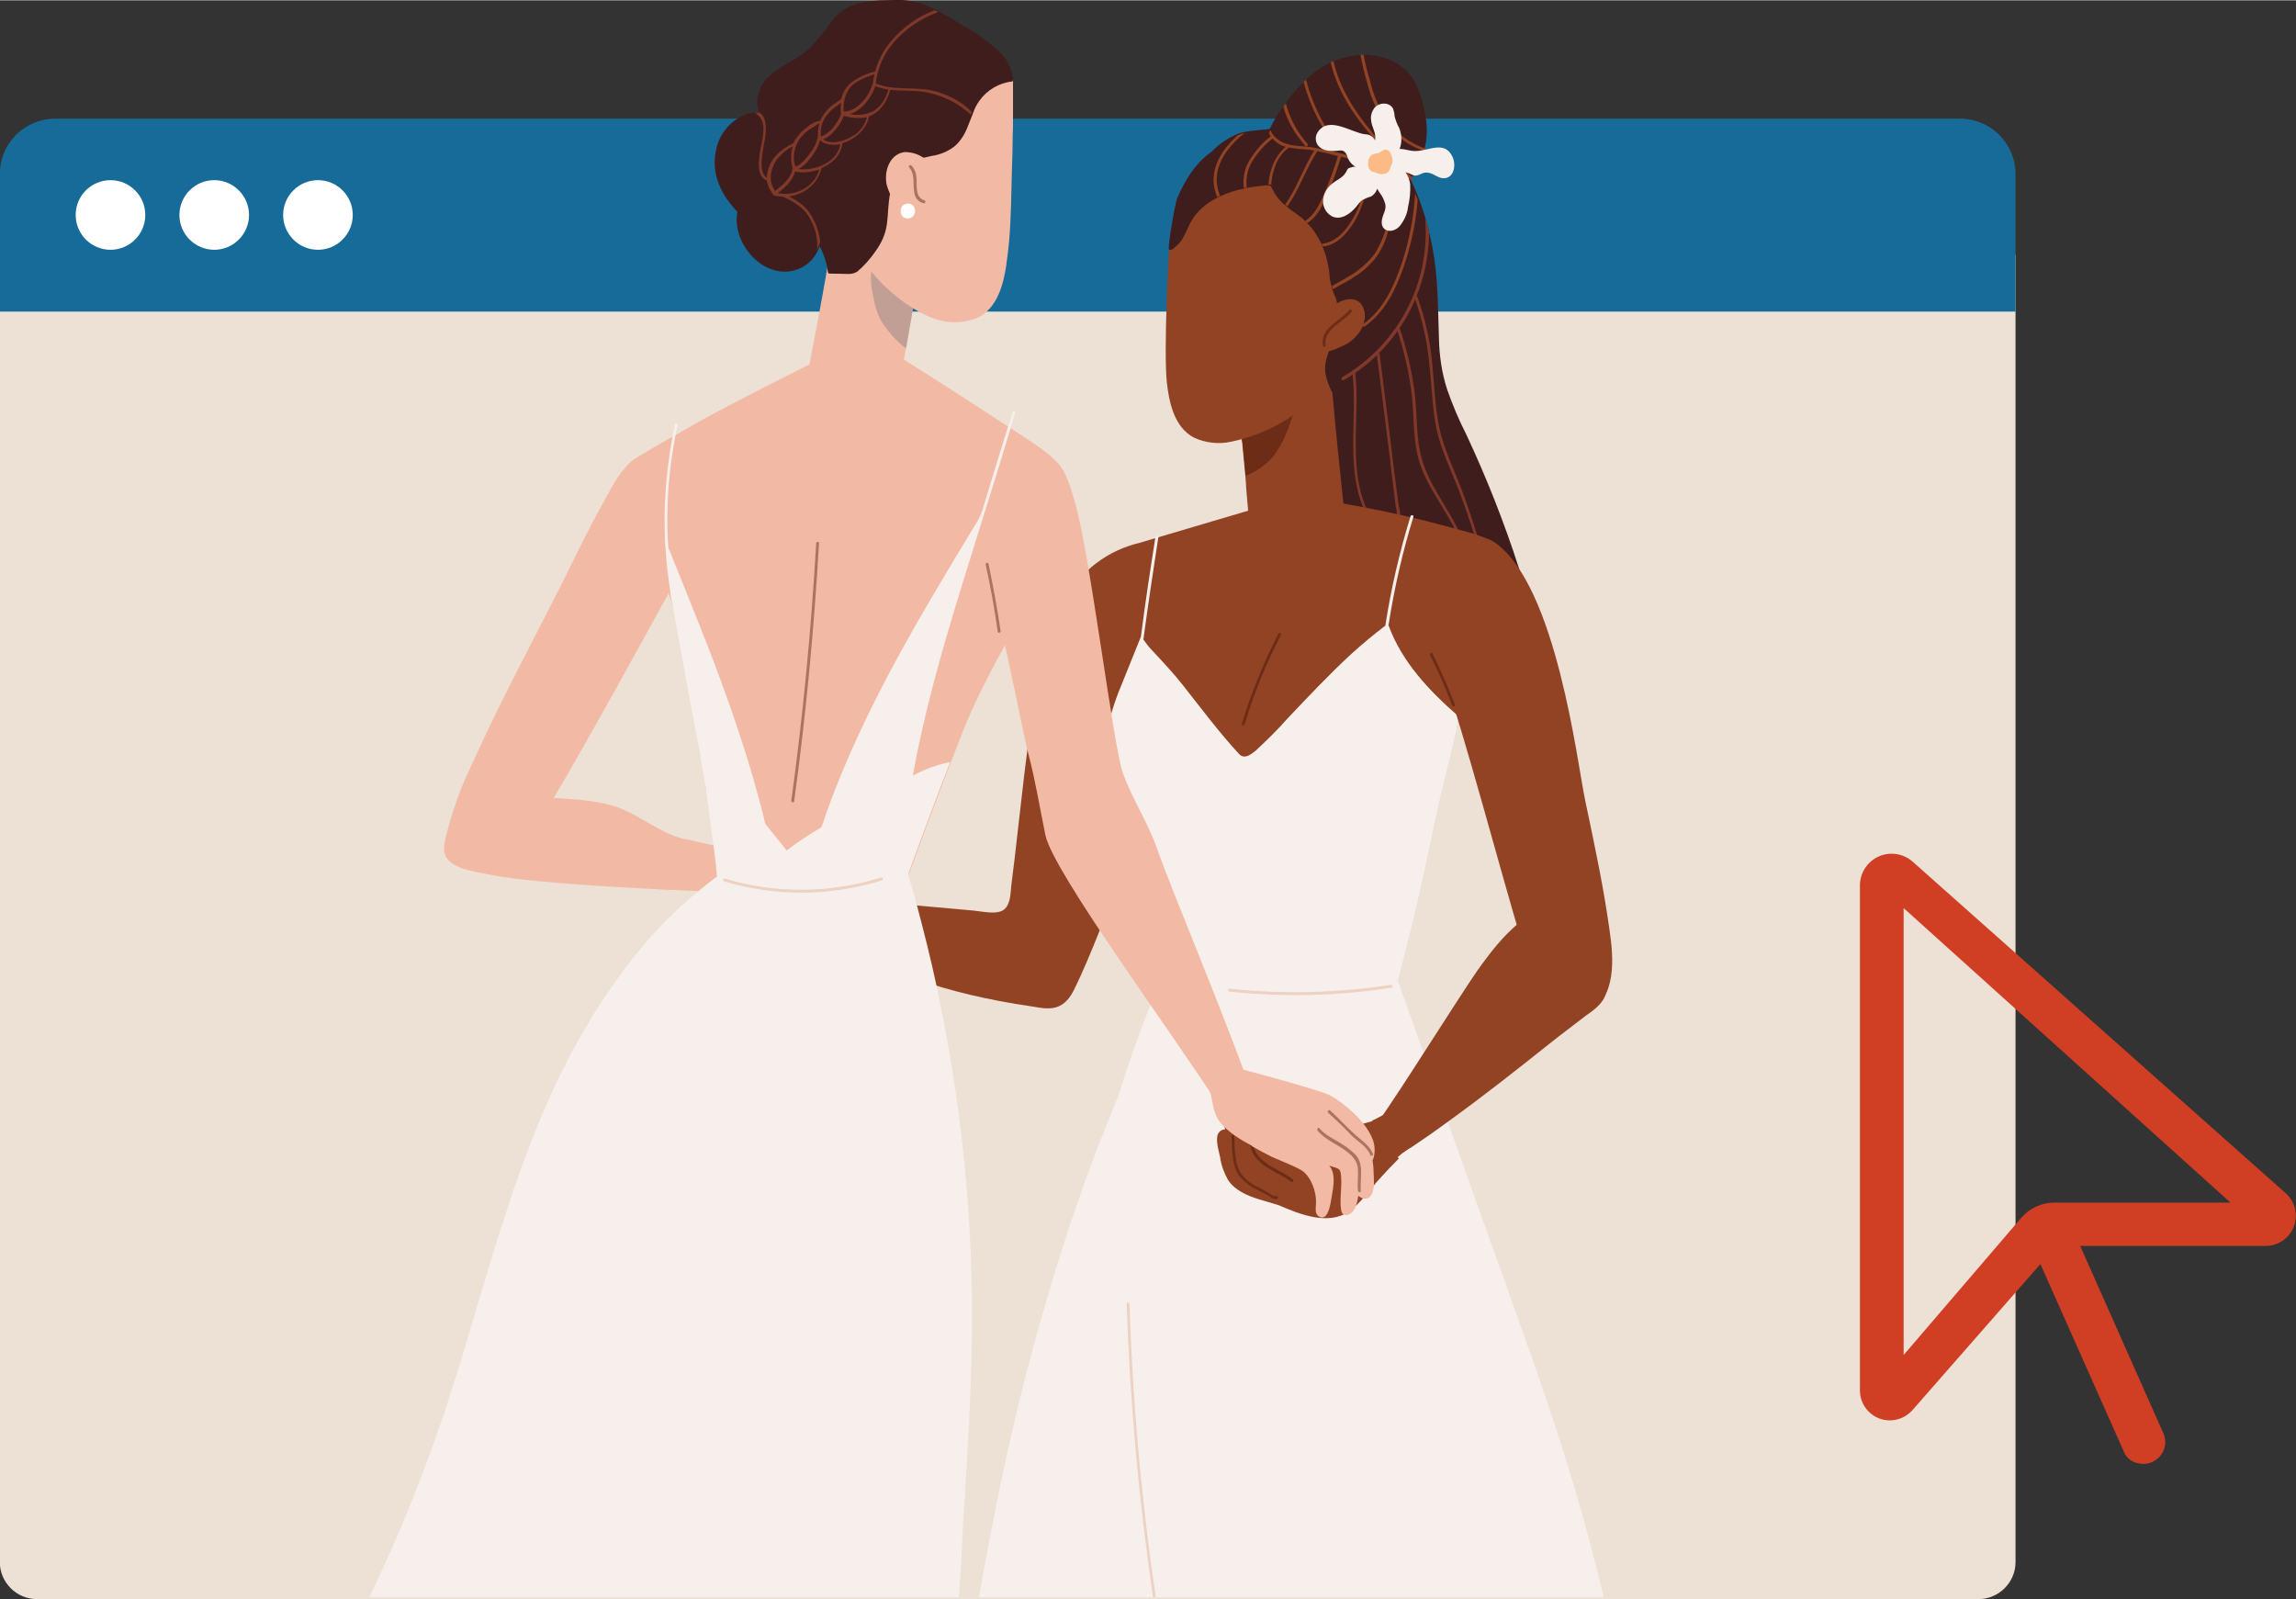 <?xml version="1.0" encoding="utf-8" standalone="no"?><!-- Generator: Adobe Illustrator 27.8.1, SVG Export Plug-In . SVG Version: 6.00 Build 0)  --><svg xmlns="http://www.w3.org/2000/svg" xmlns:xlink="http://www.w3.org/1999/xlink" height="404" id="Ebene_1" style="enable-background:new 0 0 646.3 450;" version="1.1" viewBox="0 0 646.3 450" width="580" x="0px" xml:space="preserve" y="0px">
<rect x="0" y="0" width="646.3" height="450" fill="#333333" stroke="none"/>
<style type="text/css">
	.st0{fill:#F8F8F8;}
	.st1{fill:#F7EFEB;}
	.st2{fill:#401D1D;}
	.st3{fill:#B36840;}
	.st4{fill:#F2BAA5;}
	.st5{fill:#F28F68;}
	.st6{fill:#EDD1C2;}
	.st7{fill:#C29F95;}
	.st8{fill:#803929;}
	.st9{fill:#646956;}
	.st10{fill:#8A9177;}
	.st11{fill:#C95838;}
	.st12{fill:#9E5332;}
	.st13{fill:#F5D2C4;}
	.st14{fill:#DDB2A2;}
	.st15{fill:#A6593F;}
	.st16{fill:#8C412D;}
	.st17{fill:#F0EEEB;stroke:#BBBBBB;}
	.st18{fill:#FFFFFF;stroke:#BBBBBB;}
	.st19{fill:#323960;stroke:#E6E6E6;}
	.st20{fill:#CBDDE9;}
	.st21{fill:#F0F9FF;}
	.st22{fill:none;stroke:#166B98;stroke-width:4.998;stroke-miterlimit:3.998;}
	.st23{fill:#D03E24;}
	.st24{clip-path:url(#SVGID_00000071557055805292536990000014514958506143503495_);}
	.st25{fill:#E68B60;}
	.st26{fill:#C66B47;}
	.st27{fill:#2B1919;}
	.st28{fill:#6F7087;}
	.st29{fill:#DAD6D5;}
	.st30{fill:#F7E9E1;}
	.st31{fill:#FAC487;}
	.st32{fill:#B05F3F;}
	.st33{fill:#166B98;}
	.st34{fill:#BCAFAC;}
	.st35{fill:#D49961;}
	.st36{fill:#995239;}
	.st37{fill:#773D2B;}
	.st38{fill:#4D5E44;}
	.st39{fill:#693827;}
	.st40{fill:#A57665;}
	.st41{fill:#69785C;}
	.st42{fill:#EEF8FF;}
	.st43{fill:none;stroke:#CBDDE9;stroke-width:3;stroke-linecap:round;}
	.st44{fill:#995845;}
	.st45{fill:#723D31;}
	.st46{fill:#D1A38C;}
	.st47{fill:#7D443B;}
	.st48{fill:#99A5CC;}
	.st49{fill:#A55E5B;}
	.st50{fill:#21202B;}
	.st51{fill:#F9DEC3;}
	.st52{fill:#A7B6C9;}
	.st53{fill:#773E3E;}
	.st54{fill:#F2CD8B;}
	.st55{fill:#6C3231;}
	.st56{fill:#BC7777;}
	.st57{clip-path:url(#SVGID_00000101818341098267002870000003429630142764346245_);}
	.st58{fill:#394B61;}
	.st59{fill:#FFFFFF;}
	.st60{fill:#88A1BC;}
	.st61{clip-path:url(#SVGID_00000070094341037425819030000010496472443952567733_);}
	.st62{clip-path:url(#SVGID_00000051347290326254928440000017838599305079059079_);}
	.st63{fill:#1E1C1D;}
	.st64{fill:#CAD1DB;}
	.st65{fill:#99ACBC;}
	.st66{fill:#6E849A;}
	.st67{fill:#DFDFDD;}
	.st68{fill:#8C9FAA;}
	.st69{fill:#ADB8C4;}
	.st70{fill:#95ACBA;}
	.st71{fill:#8E99AB;}
	.st72{opacity:0.7;}
	.st73{clip-path:url(#SVGID_00000070821122559793315360000013008679359691005578_);}
	.st74{fill:#D04127;}
	.st75{fill:#A1A3A6;}
	.st76{fill:none;stroke:#166B98;stroke-width:5;}
	.st77{fill:#8A472C;}
	.st78{fill:#BF6541;}
	.st79{fill:#FFB3B3;}
	.st80{fill:#A0492A;}
	.st81{fill:#B8A59C;}
	.st82{fill:#D88080;}
	.st83{fill:#F76666;}
	.st84{fill:#FCBB86;}
	.st85{fill:#912F34;}
	.st86{fill:#D64242;}
	.st87{fill:#6B1E26;}
	.st88{fill:#682F1B;}
	.st89{fill:#EFCDCD;}
	.st90{fill:#E3835D;}
	.st91{fill:#FFDCDC;}
	.st92{fill:#B85033;}
	.st93{fill:#992E22;}
	.st94{fill:#B5846B;}
	.st95{fill:#D9D7D6;}
	.st96{fill:#E37C54;}
	.st97{fill:#E0935A;}
	.st98{fill:#FFFFFF;stroke:#166B98;stroke-width:5;}
	.st99{fill:#E9CBCB;}
	.st100{fill:#ABB6BE;}
	.st101{fill:#BDDAFA;}
	.st102{fill:#FFBF96;}
	.st103{fill:#1F2744;}
	.st104{fill:#F0DED5;}
	.st105{fill:#ECECEC;}
	.st106{fill:#83ACB0;}
	.st107{fill:#D6B4A3;}
	.st108{fill:#B97351;}
	.st109{fill:#444573;}
	.st110{fill:#FFA57A;}
	.st111{fill:#F09E7D;}
	.st112{fill:#9E4C50;}
	.st113{fill:#DD6B4B;}
	.st114{fill:#A05C42;}
	.st115{fill:#63322D;}
	.st116{fill:#874249;}
	.st117{clip-path:url(#SVGID_00000138552808668631727740000015667626013423556022_);}
	.st118{fill:#FEA989;}
	.st119{fill:#FED8C9;}
	.st120{fill:#FFC6B0;}
	.st121{fill:#242424;}
	.st122{fill:#D0D2D3;}
	.st123{fill:none;stroke:#CBDDE9;stroke-width:2.001;stroke-miterlimit:4.002;}
	.st124{opacity:0.11;fill:#FFFFFF;enable-background:new    ;}
	.st125{fill:#A4C6FC;}
	.st126{fill:#EAD963;}
	.st127{fill:#E0806E;}
	.st128{fill:#F9A58F;}
	.st129{fill:#060633;}
	.st130{fill:none;}
	.st131{fill:#FE9770;}
	.st132{fill:#EDE0D5;}
	.st133{clip-path:url(#SVGID_00000102530206444789721390000003930887717140759707_);}
	.st134{fill:#914324;}
	.st135{fill:#6D2C16;}
	.st136{fill:#AC7460;}
	.st137{fill:url(#path2569_00000087409379432100124410000004532088349326365872_);}
	.st138{fill:url(#path2589_00000086662792032758695730000000773302424521375105_);}
</style>
<g id="Gruppe_4708" transform="translate(-1151.448 -103.585)">
	<path class="st132" d="M1151.4,175.2h567.4l0,0v368c0,5.7-4.7,10.4-10.4,10.4h-546.6c-5.7,0-10.4-4.7-10.4-10.4   V175.2L1151.4,175.2z" id="Rechteck_1070"/>
	<path class="st33" d="M1167,136.9h536.2c8.6,0,15.6,7,15.6,15.6v38.7l0,0h-567.4l0,0v-38.7   C1151.4,143.8,1158.4,136.9,1167,136.9z" id="Rechteck_1071"/>
	<g id="Gruppe_4525" transform="translate(1151.448 135.604)">
		<g>
			<defs>
				<rect height="416.7" id="SVGID_00000046300714730483353920000014976711987498460054_" width="567.4" y="1.3"/>
			</defs>
			<clipPath id="SVGID_00000066509520912136759490000016067525749712289920_">
				<use style="overflow:visible;" xlink:href="#SVGID_00000046300714730483353920000014976711987498460054_"/>
			</clipPath>
			<g id="Gruppe_4524" style="clip-path:url(#SVGID_00000066509520912136759490000016067525749712289920_);">
				<path class="st59" d="M40.9,28.4c0,5.4-4.4,9.8-9.8,9.8s-9.8-4.4-9.8-9.8s4.4-9.8,9.8-9.8      C36.5,18.6,40.9,23,40.9,28.4" id="Pfad_4066"/>
				<path class="st59" d="M70.1,28.4c0,5.4-4.4,9.8-9.8,9.8s-9.8-4.4-9.8-9.8s4.4-9.8,9.8-9.8      C65.7,18.6,70.1,23,70.1,28.4" id="Pfad_4067"/>
				<path class="st59" d="M99.3,28.4c0,5.4-4.4,9.8-9.8,9.8c-5.4,0-9.8-4.4-9.8-9.8s4.4-9.8,9.8-9.8      C94.9,18.6,99.3,23,99.3,28.4L99.3,28.4" id="Pfad_4068"/>
			</g>
		</g>
	</g>
	<path class="st2" d="M1583.2,277.7c-1.3-4.8-2.7-9.6-4.2-14.3v0c-4.1-12.8-9.1-25.4-14.8-37.6   c-2.1-4.1-3.9-8.4-5.4-12.7c-1.5-4.6-2.2-9.5-2.3-14.3c-0.3-8.6-0.2-17-1.8-25.5c-0.3-1.5-0.6-3.1-1-4.6c-0.3-1.3-0.7-2.6-1-3.8   c-0.5-1.7-1.1-3.4-1.7-5.1c-0.2-0.6-0.5-1.2-0.7-1.8c-0.5-1.3-1.1-2.6-1.7-3.8c-0.9-1.8-1.8-3.6-2.9-5.3c0,0,0-0.1,0-0.1   c0.1-0.3,0.2-0.5,0.3-0.8c0-0.1,0.1-0.2,0.1-0.4c0.2-0.5-0.6-0.7-0.8-0.2l-0.1,0.2c-0.1,0.2-0.1,0.3-0.2,0.4   c-0.2-0.3-0.3-0.6-0.5-0.8c0,0,0,0,0,0c-0.1,0-0.1-0.1-0.2-0.1c0,0,0,0,0,0c-0.3-0.1-0.7,0.3-0.5,0.6c0,0,0,0.1,0.1,0.1   c0.3,0.4,0.5,0.8,0.8,1.2c-0.9,2-2,3.9-3.3,5.7c-1.8,2.5-3.8,4.8-6,7c-0.3,0.3-0.6,0.6-0.9,0.9c-2.4,2.4-4.8,4.8-7.1,7.4   c-0.6,0.7-1.2,1.4-1.8,2.1c-0.5,0.6-1,1.2-1.4,1.8c-2.6,3.3-4.5,7.1-5.5,11.1c-0.6,2.8-1,5.7-1,8.7c-0.1,3.6,0.2,7.3,0.3,10.9   c0.1,2.9,0.2,5.8,0.3,8.6c0.1,1.6,0.1,3.2,0.2,4.8c0.1,2.9,0.2,5.8,0.3,8.7c0.2,5.6,0.3,11.2,0.6,16.7c0.1,1.7,0.2,3.3,0.4,5   c0.3,3.2,0.8,6.5,1.4,9.7c0,0.1,0,0.2,0.1,0.3c0.5,2.4,1,3.8,3.6,4.1c6.5,0.7,13,1,19.4,2.4l0.8,0.2c0,0,0,0,0,0   c3.7,0.9,7.3,2.2,10.7,3.8c2.6,1.2,5.2,2.6,7.8,4c0.6,0.3,1.2,0.7,1.9,1c5.4,2.9,11.2,5.4,17.5,4.4   C1583.1,278.2,1583.3,277.9,1583.2,277.7" id="Pfad_4069"/>
	<path class="st8" d="M1537.3,249.1c-7-12.6-2.8-27.5-4.4-41.1c-0.1-0.5-0.9-0.5-0.8,0c1.7,13.8-2.5,28.7,4.6,41.5   C1536.9,250,1537.6,249.6,1537.3,249.1" id="Pfad_4070"/>
	<path class="st8" d="M1545,244.7c-0.3-2.1-0.5-4.1-0.8-6.2c-0.5-3.8-1-7.7-1.4-11.5c-1-7.9-2-15.9-3-23.8   c-0.1-0.5-0.9-0.5-0.8,0c1,7.7,1.9,15.3,2.9,23c0.5,3.8,1,7.7,1.4,11.5l0.7,5.7c0.1,0.8,0.2,1.6,0.3,2.5c0.3,1.1,0.4,2.2,0.4,3.3   c-0.1,0.5,0.7,0.7,0.8,0.2C1545.8,248,1545.2,246.1,1545,244.7" id="Pfad_4071"/>
	<path class="st8" d="M1564.1,258.4c-2.6-9.8-10.6-17.2-12.8-27.2c-1.3-5.7-0.9-11.8-1.7-17.6   c-0.8-6-2.2-12-4.2-17.8c-0.2-0.5-1-0.3-0.8,0.2c2,6,3.5,12.2,4.2,18.4c0.7,5.6,0.4,11.4,1.6,16.9c2.1,9.6,9.6,16.7,12.5,25.9   c-0.1,0.1-0.1,0.3,0,0.5l0.5,0.9c0.1,0.2,0.4,0.3,0.6,0.2C1564.1,258.8,1564.1,258.6,1564.1,258.4" id="Pfad_4072"/>
	<path class="st8" d="M1569,259.9c-1.8-6.2-3.8-12.3-6-18.3c-2.2-5.8-5.1-11.6-6.4-17.7c-1.3-6.2-1.4-12.7-2.1-19   c-0.6-6.1-2-12.1-4.1-17.9c-0.2-0.5-1-0.3-0.8,0.2c2.2,6.1,3.6,12.4,4.2,18.9c0.7,6,0.8,12.2,2,18.1c1.3,6,4.1,11.6,6.3,17.3   c2.3,6.1,4.4,12.4,6.2,18.7c0.1,0.2,0.3,0.4,0.5,0.3C1569,260.3,1569.1,260.1,1569,259.9" id="Pfad_4073"/>
	<path class="st2" d="M1552.5,135c-0.9-4.4-2.2-9.1-5.7-12.1c-3.2-2.7-7.3-4.1-11.5-4c-0.3,0-0.6,0-0.9,0   c-2.6,0.2-5.1,0.8-7.5,1.8c-0.3,0.1-0.5,0.2-0.8,0.3c-0.7,0.3-1.5,0.7-2.2,1.2c-1.8,1.1-3.4,2.3-4.9,3.8c-0.2,0.2-0.5,0.4-0.7,0.7   c-1.9,1.9-3.6,3.9-5.1,6c-0.1,0.2-0.3,0.3-0.4,0.5c-0.1,0.1-0.2,0.3-0.3,0.4c-1.4,2-2.6,4.1-3.7,6.3c0,0.1-0.1,0.1-0.1,0.2   c0,0,0,0,0,0c-0.1,0.3-0.3,0.6-0.4,0.9c-0.7,1.6-1.1,3.2-1.5,4.9c-0.8-0.1-1.6-0.2-2.3-0.3c-0.5,0-0.5,0.8,0,0.8   c0.7,0.1,1.5,0.2,2.2,0.3c-0.1,0.8-0.2,1.6-0.2,2.4c0,0.2,0.2,0.4,0.4,0.4c0.2,0,0.4-0.2,0.4-0.4c0-0.7,0.1-1.5,0.2-2.2   c3,0.5,6,1.3,8.8,2.3h0c0,0,0,0,0,0c6.2,2.2,11.8,5.7,16.6,10.2l0,0c0.1,0.1,0.3,0.2,0.4,0.4c0.5,0.5,1.1,1.4,1.8,1.9   c0.5,0.5,1.1,0.7,1.7,0.6c0.9-0.4,1.7-0.9,2.5-1.6c1.2-0.8,2.3-1.5,3.4-2.3c0.4-0.3,0.8-0.5,1.2-0.8c1.5-1,3-2.2,4.3-3.4   c0,0,0,0,0,0c0.2-0.2,0.4-0.4,0.6-0.7c0.8-0.9,1.5-1.8,2-2.9c0.1-0.3,0.3-0.5,0.4-0.8c0.3-0.6,0.5-1.2,0.7-1.9   c0.2-0.6,0.3-1.2,0.4-1.7c0-0.3,0.1-0.6,0.1-0.8C1553.4,141.9,1553.2,138.4,1552.5,135" id="Pfad_4074"/>
	<path class="st2" d="M1545.4,172.2c-0.5,2.3-1,4.6-1.4,6.8c-1.2,5.5-1.7,11.3-3.6,16.6c-1.9,5.5-6.2,10.1-10.2,14.2   c-0.7,0.7-1.4,1.4-2.1,2l0,0c-0.5,0.5-1,1-1.6,1.5c0,0-0.1,0.1-0.2,0.1c-0.7,0.7-1.5,1.4-2.2,2.1c-0.8-0.3-1.6-0.6-2.3-0.9   c-7.2-2.8-13.2-7.1-19.6-11.6c-1.2-0.8-2.3-1.6-3.5-2.5c-2.5-1.8-4.9-3.6-7.2-5.6c-0.1-0.1-0.2-0.2-0.4-0.3   c-0.2-0.2-0.5-0.4-0.8-0.7c-1.2-0.9-2.3-1.9-3.3-3c-0.9-1-1.4-1.9-1.2-2.5c0.4-1.1-0.6-1.9-1.5-1.8c-0.1,0-0.1,0-0.2,0   c-1.1-1.4-2.3-11.1-2.1-14.6c0-0.4,0-0.7,0.1-1.1c0.2-5.8,1.7-11.4,4.4-16.6c1.7-3.3,4-6.2,6.7-8.8c1.9-1.8,4.2-3.3,6.6-4.3   c0.1,0,0.1,0,0.2-0.1c0.6-0.2,1.3-0.4,2-0.5c2.6-0.5,5.3-0.5,7.9-1c3.6,0.5,7.2,1.5,10.6,2.9c6.3-0.9,12.4,1.8,16.9,6.2   c0.2,0.2,0.4,0.4,0.6,0.6c1.7,1.8,3.1,3.9,4.2,6.1c0.4,0.9,0.8,1.7,1.1,2.6c1.4,3.8,2.1,7.8,2.2,11.8   C1545.4,170.9,1545.4,171.6,1545.4,172.2" id="Pfad_4075"/>
	<path class="st134" d="M1453.8,280.4c0-1.3-0.1-2.9-0.2-4.4c-2.2,0.4-4.5,0.4-6.6-0.2c0,0,0,0-0.1,0   c-2.3,10.3-3.9,20.7-5.3,31.1c-1.3,10-2.5,20-3.6,30c-0.6,5.3-1.2,10.7-1.9,16c-0.2,2.1-0.2,5.1-2,6.6c-2,1.6-6.3,0.5-8.6,0.3   l-33.5-3c0.1-1.4,0.2-2.8,0.3-4.2c0-0.5-0.8-0.5-0.8,0c-0.1,1.4-0.1,2.8-0.3,4.1l-1.5-0.1c-0.5,0-0.5,0.8,0,0.8l1.4,0.1   c-0.3,3.9-0.9,7.9-1.6,11.8c0,0.2,0,0.4,0.2,0.5c11,6.6,26.2,13.2,52.3,17c2.5,0.4,5.2,1,7.6-0.1c2.3-1.1,3.6-3.3,4.6-5.5   c3.1-6.1,11.4-26.8,11.8-30C1466.3,348.2,1453.9,288,1453.8,280.4" id="Pfad_4076"/>
	<path class="st1" d="M1602.9,553.1H1427c1.5-8.6,3.1-17,4.7-25c5.6-28.5,13.1-56.7,22.4-84.2   c3.7-10.8,7.8-21.5,12.1-31.8c2.7-8.8,5.8-17.5,9.1-25.7c1.7-4.2,3.6-8.6,5.6-12.9c0.3-0.6,0.7-1.4,1-2.2c1.2-2.5,2.4-5,3.7-7.4   c0.1-0.1,0.1-0.2,0.1-0.3c0.1-0.1,0.1-0.2,0.1-0.3h0l-0.2,0c-0.1,0-0.2,0-0.3,0c-0.3,0-0.5,0-0.8,0.1l-0.1,0c-0.2,0-0.4,0-0.6,0h0   c-0.2,0-0.4-0.2-0.4-0.3c0,0,0,0,0,0c0-0.2,0.2-0.4,0.4-0.5c0,0,0,0,0,0c0.3,0,0.7-0.1,1.1-0.1c0.4,0,0.7-0.1,1.1-0.1l0.2,0   c0.2-0.4,0.4-0.8,0.6-1.2c0.1-0.1,0.2-0.2,0.3-0.2c0.2,0,0.3,0.1,0.4,0.2c0.1,0.1,0.1,0.3,0,0.4c-0.1,0.2-0.2,0.4-0.3,0.7   c3.4-0.3,7-0.5,10.3-0.8l17.2-1.3l9.7-0.8l0.5,0c0.6,0,1.1-0.1,1.7-0.2h0.1c1-0.1,2.1-0.2,3.2-0.3c0.3,0,0.5,0,0.7,0   c1.6,0,3.1,0.2,4.6,0.8c3.1,1.3,4.2,4.3,5.1,7l0.7,2l0.4,1l0,0c1.1,3,2.2,6.1,3.3,9.2c2.5,7,5,14.1,7.4,20.8   c1.1,3.1,2.3,6.4,3.4,9.5l0.5,1.5c0.9,2.6,1.9,5.2,2.8,7.9c0,0.1,0.1,0.3,0.1,0.4c7.1,20,13,36.5,18.5,51.8l0.7,2   c5.8,16.2,11.7,32.9,16.6,49.6C1597.5,531.6,1600,541.3,1602.9,553.1L1602.9,553.1z" id="Differenzmenge_2"/>
	<path class="st134" d="M1485,372.5c4-2,8.4-3.2,12.9-3.4c4.1-0.1,8.1-0.4,12.2-1.1c4.2-0.7,8.3-1.8,12.3-3.3   c1.7-0.7,3.3-1.4,4.8-2.3c0.3-0.2,2-1,1.8-0.9c0,0,0.1,0,0.1-0.1c0-0.1,0.5-0.9,0.6-1.2c0.3-0.8,0.5-1.7,0.8-2.5   c0.7-2.1,1.5-4.1,2.3-6.2c1.8-4.5,3.7-8.8,5.7-13.2c3.3-6.9,9-14.5,9.6-22.3c0.3-4.7,3.7-8.7,8.7-8.7c1.6,0,3.2,0.5,4.6,1.4   c0.2-1.1,0.5-2.2,0.7-3.3c0.7-3.4,1.3-6.6,1.7-9.7c1.9-15-3-27.8,2.6-41.9c-19.6-5.6-29.4-7.4-49.6-10.7   c-14.9,4.4-29.7,8.8-44.6,13.2c-8.9,2.1-16.6,7.9-21,15.9c-1.2,2.1,2.8,25.1,4.7,31c1.2,3.7,11.2,1.9,12.3,5.6   c2.4,7.9,2.6,5.1,4.2,13.4c2.7,14.3,4.5,28.8,7,43.1c0.6,3.6,1.3,7.2,2.1,10.8C1482.1,374.5,1483.4,373.2,1485,372.5" id="Pfad_4078"/>
	<path class="st134" d="M1529.6,245.2c-1.1-10.4-2.2-20.9-3.1-31.3v0c0-0.2,0-0.3,0-0.5c-0.1-1.6-0.3-3.1-0.4-4.7v0   c-0.2-2.1-0.3-4.1-0.5-6.2v0c0-0.1,0-0.1,0-0.2c-0.1-1.5-0.3-3.1-0.4-4.6c0-0.4-0.1-0.9-0.1-1.3c0-0.3-0.1-0.6-0.1-0.9   c-0.1-1.6-0.3-3.2-0.4-4.9c-2.1,1.1-4.4,2.1-6.9,3.1c-4,1.6-8.2,3.1-11.7,4.4c-1.6,0.6-3.1,1.1-4.7,1.6c-0.7,0.2-1.4,0.4-2,0.7   c-0.2,0.1-0.4,0.2-0.6,0.3c-0.5,0.4-0.4,0.9-0.3,1.9c0.1,0.9,0.2,1.9,0.3,2.8c0.1,0.9,0.2,1.7,0.3,2.6c0.1,0.9,0.2,1.9,0.3,2.8   c0.1,0.7,0.2,1.4,0.2,2.1c0.3,2.1,0.5,4.6,0.8,7.3c0.1,1.5,0.3,3,0.5,4.6c0,0.5,0.1,1,0.1,1.5c0,0.3,0,0.7,0.1,1   c0,0.2,0,0.5,0.1,0.7c0.3,3.1,0.6,6.4,0.9,9.5c0.1,0.8,0.1,1.7,0.2,2.5c0,0.2,0,0.3,0,0.4c0.1,0.8,0.1,1.6,0.2,2.4   c0.1,1.6,0.3,3,0.4,4.5c0.5,6.6,0.9,11.3,0.9,11.3s2.9-1.9,4.8-1.2c1,0.2,1.9,0.3,2.9,0.2l6.1,0.4c1.1,0.1,2.4,0.2,3.7,0.2   c3.4,0.2,7.2,0.3,10,0.5C1530.6,254.1,1530.1,249.7,1529.6,245.2" id="Pfad_4079"/>
	<path class="st1" d="M1542.3,279.5c1.6-10.3,3.9-20.5,7-30.5c0.2-0.5-0.6-0.7-0.8-0.2c-3.1,10.1-5.5,20.4-7.1,30.8   c-3.3,2.5-6.5,5.2-9.5,7.9c-6.3,5.8-12.1,12-18,18.2c-2.8,3.2-5.9,6.2-9,9.1c-1.5,1.2-3.2,2.5-4.7,0.9   c-5.7-6.2-10.7-12.9-15.9-19.5c-2.7-3.4-5.7-6.6-8.7-9.8c-0.8-0.8-1.5-1.8-2.3-2.9c1.3-9.6,2.7-19.1,4.2-28.7   c0.1-0.5-0.7-0.8-0.8-0.2c-1.5,9.4-2.9,18.7-4.1,28.1c-2,5-4,9.9-6,14.9c0,0.1-0.1,0.2-0.1,0.2c-2.5,6.5-4.6,13.4-3.4,20.4   c0.8,3.7,1.9,7.4,3.4,10.9c1.4,3.7,2.7,7.5,4.1,11.2c2.7,7.5,5.4,15,8,22.5c0.3,0.8,0.6,1.5,0.9,2.3c2.4,6.2,5.5,11.9,7.8,18.2   c1-0.1,1.9-0.2,2.9-0.2c7.8-0.5,15.6-0.7,23.4-0.6c7.1,0.1,14.2,0.4,21.3,1.1c1.8,0.2,3.5,0.3,5.3,0.5c0.8,0.2,1.6,0.3,2.4,0.3   c1-0.1,1.1-0.5,1.3-1.5c1-3.3,1.9-6.6,2.7-9.9c3.5-13.4,6.4-26.9,9.2-40.4c1.7-8,4.5-18.1,6.4-27.3   C1553.8,298,1546.1,289.9,1542.3,279.5" id="Pfad_4080"/>
	<path class="st134" d="M1604.5,365.2c-1.6-11.4-3.7-21.6-6.8-36.2c-2.3-10.8-8.1-60.8-25.6-72.9   c-2.5-1.7-12.1-4.2-13.7-3.9c-5.9,1.1,0.7,15.3-4.3,19.1c-0.7,4.2-0.8,8.5-0.2,12.7c1.5,10.8,2.7,5.5,6,15.9   c7.3,22.8,16,56.9,23.3,79.8c1.1,3.5,2,6.8,5.1,9.1c2.9,2,6.7,2.1,9.8,0.3C1606.6,384.3,1605.7,373.3,1604.5,365.2" id="Pfad_4081"/>
	<path class="st134" d="M1599.8,361.5c-4.3-4.5-12-5.2-15.7,0.3c0-1.1,0.2-2.2,0.5-3.2c-2.4,1.9-4.4,3.6-6.1,5.1   c-4.2,3.7-6.9,7-11.2,13c-2.1,3-8.8,13.4-15.1,23.2c-4.6,7.2-9.1,14-11.5,17.5c-0.5,0.7-0.8,1.2-1.1,1.6c-0.1,0.2-0.1,0.4,0.1,0.5   c0.3,0.4,0.7,0.7,1,1.1c0.7,0.8,1.4,1.7,2,2.5c0,0,0,0,0,0c1.1,1.5,2.1,3.1,3,4.7c0.1,0.2,0.4,0.3,0.6,0.2c0.7-0.5,1.4-0.9,2.1-1.4   c0,0,0,0,0.1,0c3.6-2.4,7.2-4.9,10.7-7.5c9.7-7,19.1-14.4,28.5-21.9c3.5-2.8,8.8-6.7,12.4-9.6l0,0c0,0,0,0,0.1-0.1   c0.2-0.1,0.3-0.3,0.5-0.4c0.9-0.7,1.6-1.5,2.2-2.5c0,0,0,0,0,0c0.5-1.1,0.9-2.3,1.1-3.5C1605.4,374.7,1604.6,366.5,1599.8,361.5" id="Pfad_4082"/>
	<path class="st134" d="M1544.3,428.1c-0.4-1.1-0.8-2.2-1.1-3.3c-0.1-0.4-0.3-0.8-0.4-1.1c0-0.1-0.2-0.3-0.4-0.8   c-0.3-0.5-0.7-1.1-1-1.6l0,0c-1.1-0.6-2.1-1.5-2.8-2.5c-0.3,0.1-0.6,0.2-0.9,0.3c0,0,0,0,0,0c-5.7,1.5-11.5,3.1-17.2,4.6   c-3.1-1.7-5.9-3.9-8.2-6.6c-1.4-1.7-2.4-5-4.9-5.3c-1-0.2-2.1,0.3-2.5,1.3c-0.6-1.2-2.1-1.8-3.3-1.2c-0.8,0.4-1.3,1.1-1.4,2   c-0.1,0.6,0,1.2,0.1,1.7c-0.8-0.8-2.1-1-3.1-0.5c-1.5,0.9-1.6,2.7-1.3,4.2c0.1,0.7,0.3,1.4,0.4,2.1c-1.1,0-2,0.8-2.2,1.9   c-0.3,1.9,0.4,4.1,0.8,5.9c0.3,2.3,1.1,4.4,2.2,6.4c1.9,2.9,5.3,4.4,8.5,5.4c1.9,0.6,3.8,1.1,5.7,1.7c6.2,2.7,14,5.7,19.7,1.9   c3.4-2.3,5.9-6.1,8.6-9.1c1.8-2,3.6-3.9,5.5-5.8l0.1-0.1C1544.7,429,1544.5,428.5,1544.3,428.1" id="Pfad_4084"/>
	<path class="st134" d="M1519.5,434.6c-0.1-0.2-0.2-0.3-0.4-0.5c0,0,0,0,0,0c-1.7-2.1-3.6-4.1-5.6-6   c-1.4-1.1-2.6-2.4-3.7-3.7c-1.1-1.6-1.8-3.3-2.3-5.2c-0.3-1.5-0.9-2.8-1.8-4.1c-1.2-1.3-2.5-0.4-3,1c0-0.5-0.1-1-0.2-1.6   c0,0,0-0.1,0-0.2c-0.3-1.2-1-2.1-2.1-1.8c-0.3,0.1-0.5,0.2-0.7,0.3c-0.7,0.4-1.1,1.1-1.4,1.8c-0.3,0.8-0.4,1.6-0.5,2.4   c0,0.5,0,1,0,1.4c0,1.5,0.2,3,0.8,4.4v0c0,0.1,0.1,0.2,0.1,0.4c0,0.1,0.1,0.2,0.1,0.3v0c0.4,0.9,0.9,1.8,1.5,2.6   c0.3,0.4,1,0,0.7-0.4c-0.4-0.5-0.7-1.1-1.1-1.7c0.9,0.5,1.9,1,2.8,1.5c0,0.1,0,0.3,0.1,0.4c0.2,0.1,0.3,0.3,0.5,0.4   c0.4,0.3,0.8,0.6,1.1,0.9c0.2,0.2,0.5,0.4,0.7,0.5c0.1,0.1,0.2,0.1,0.3,0.1c0.5,0.9,1.1,1.7,1.7,2.5c0.1,0.2,0.3,0.4,0.4,0.6   c0.5,0.7,1.1,1.2,1.9,1.4l0.1,0.1c0.3,0.4,0.7,0.9,1,1.3c0.9,0.9,1.8,1.8,2.8,2.6c0.8,0.7,3.2,3.4,4.4,2.1c0.9-0.9,0.4-3,0.3-4.1   C1518,433.3,1520.1,435.4,1519.5,434.6" id="Pfad_4085"/>
	<path class="st134" d="M1548.9,424.1c-0.2,0.2-0.4,0.4-0.5,0.5c-0.7-1-1.4-2-2.2-2.9c-0.8-1.2-1.8-2.4-2.8-3.4   c-0.6-0.4,3.1-3.3,2.4-3.2c-1.8,0.6-3.5,1.4-5.1,2.3c-1.3,0.7-2.5,1.3-3,1.5c0,0-0.1,0-0.1,0c2.8,3.2,5.2,6.7,7.2,10.5l0.1-0.2   c1.1-1,2.2-1.9,3.3-2.7c0,0,0,0,0.1,0c1.2-0.9,2.4-1.8,3.5-2.8C1552.1,423.5,1549.3,423.7,1548.9,424.1" id="Pfad_4086"/>
	<path class="st135" d="M1516.3,213.8c0-0.3-0.2-0.5-0.4-0.5c-0.1,0-0.2,0-0.2,0l-10.3,4.6c-1.6,0.7-3.4,1.4-5,2.2   c0.1,1.5,0.3,3,0.5,4.6c0,0.5,0.1,1,0.1,1.5c0,0.3,0,0.7,0.1,1c0,0.2,0,0.5,0.1,0.7c0.3,3.1,0.6,6.4,0.9,9.5   c3.1-1.2,5.8-3.1,7.9-5.6c1.8-2.5,3.2-5.2,4.2-8.1c0.4-1,0.7-2,1-3v0c0.7-2.2,1.1-4.4,1.3-6.7   C1516.3,213.9,1516.3,213.8,1516.3,213.8" id="Pfad_4087"/>
	<path class="st134" d="M1530.9,193.1c-1,7.5,0,4.5-2.9,11.5c-6.9,17.1-24,22-29.9,23.2c-3.5,0.8-7.2,0.4-10.5-1.1   c-5.7-2.9-7.1-10.2-7.7-15.6c-0.9-8.2,0.4-37.3,1-41.3c0-0.2,0.1-0.4,0.1-0.5c0.6-2.2,1.3-4.3,2-6.4c1-2.7,1.6,1.7,2.7-1   c0.7-1.7,1.5-3.5,2.3-5.3c4.4-1.7,9.1-2.5,13.8-2.1c5.7,0.6,11.2,2.4,16.6,4.1c4.5,3.9,8,8.7,10.4,14.1   C1531.4,179.2,1531.8,186.3,1530.9,193.1" id="Pfad_4088"/>
	<path class="st135" d="M1511.3,281.9c-4.2,8.1-7.6,16.6-10.3,25.3c-0.2,0.5,0.6,0.7,0.8,0.2   c2.6-8.7,6-17.1,10.2-25.1C1512.3,281.8,1511.6,281.4,1511.3,281.9" id="Pfad_4096"/>
	<path class="st135" d="M1515.3,435.4c-2.9-2.2-6.4-3.2-9.1-5.9c-3-3-3-8.8-3.2-12.8c0-0.5-0.9-0.5-0.8,0   c0.1,2.4,0.4,4.8,0.8,7.2c0.4,1.9,0.6,3.9,1.9,5.4c2.7,3.3,6.7,4.4,10,6.8C1515.3,436.5,1515.7,435.8,1515.3,435.4" id="Pfad_4097"/>
	<path class="st135" d="M1510.7,440.2c-1,0.1-2-0.9-2.8-1.3c-0.7-0.4-1.4-0.7-2.1-1.1c-1.7-0.8-3.2-1.8-4.4-3.2   c-2.6-2.9-2.3-7.5-2.5-11.2c0-0.5-0.9-0.5-0.8,0c0.3,3.8-0.1,8.5,2.6,11.6c1.3,1.4,2.8,2.5,4.5,3.3c1.1,0.6,2.3,1.2,3.4,1.8   c0.8,0.5,1.3,1,2.2,0.9C1511.3,441,1511.3,440.1,1510.7,440.2" id="Pfad_4098"/>
	<path class="st6" d="M1543,380.7c-15,2.3-30.2,2.7-45.3,1.1c-0.5-0.1-0.7,0.8-0.2,0.8c15.2,1.6,30.5,1.3,45.6-1.1   C1543.6,381.5,1543.5,380.7,1543,380.7" id="Pfad_4099"/>
	<path class="st6" d="M1476.8,553.1h-0.8l0-0.1l0-0.1c-4-27.3-6.5-54.8-7.4-82.4c0-0.1,0-0.2,0.1-0.3   c0.1-0.1,0.2-0.1,0.3-0.1c0.2,0,0.4,0.2,0.4,0.4c0,0,0,0,0,0c0.5,15.7,1.5,31.4,3,46.8C1473.6,529.3,1475,541.3,1476.8,553.1   L1476.8,553.1z" id="Differenzmenge_3"/>
	<path class="st135" d="M1561,301.8c-1.9-4.8-4-9.6-6.3-14.3c-0.2-0.5-1-0.1-0.7,0.4c2.3,4.6,4.4,9.3,6.2,14.1   C1560.4,302.5,1561.2,302.3,1561,301.8" id="Pfad_4102"/>
	<path class="st2" d="M1539.7,196.2c-2.2,3.6-4.7,7.1-7.5,10.3c-2.3,2.8-4.6,5.1-5.5,7.9c-1-1.7-1.7-3.6-2.1-5.5   c-0.6-2.9,0.6-5.8,1.7-8.5c1.6-3.7,2.1-7.7,1.5-11.6c-0.1-0.5-0.2-1.1-0.4-1.6c-0.4-0.7-0.6-1.4-0.9-2.1v0   c-0.1-0.3-0.2-0.6-0.2-0.9c0-0.2-0.1-0.3-0.1-0.5c-0.3-0.9-0.5-1.8-0.5-2.8c-0.2-1.8-0.5-3.5-1-5.3c-0.3-0.9-0.6-1.8-1-2.7   c-0.1-0.3-0.2-0.5-0.3-0.8c-1-2.1-2.3-4.1-4-5.8c-0.2-0.2-0.4-0.4-0.6-0.6c-0.8-0.8-1.7-1.5-2.7-2.2c-0.9-0.6-1.7-1.2-2.5-1.9   c-0.2-0.2-0.4-0.4-0.6-0.5c-1.7-1.4-3-3.3-3.8-5.3c0-0.1-0.1-0.2-0.1-0.3c-0.2,0-0.5,0-0.7,0.1c-2,0.2-4,0.4-6,0.8   c-0.3,0-0.5,0.1-0.8,0.2c-2.4,0.4-4.6,1.2-6.8,2.2c-0.3,0.1-0.5,0.2-0.8,0.4c-2.6,1.3-4.8,3.1-6.5,5.4c-1.9,2.6-2.4,6.1-5,8.2   c0,0-1.6,1.6-2,0.9s1.7-12.9,2.3-14.4c0.8-1.7,3.9-9.6,10.5-13.6c0.9-0.4,1.9-0.5,2.8-0.2c0.2,0.1,0.5,0.3,0.7,0.4   c1.4,1.2,2.3,3.4,5.5,3c0.3,0,0.5,0,0.8-0.1c0.3,0,0.6,0,1,0c1.4-0.1,2.7,0.5,3.7,1.4c0.1,0.1,0.2,0.3,0.3,0.4   c0.5-0.1,1-0.3,1.5-0.4c0.3-0.1,0.6-0.2,1-0.2c2.9-0.6,5.9-0.9,8.9-0.9c0.3,0,0.6,0,0.9,0c1.2,0.1,2.3,0.2,3.5,0.4   c1.1,0.2,2.3,0.6,3.2,1.2c0.2,0.1,0.5,0.3,0.7,0.5c2.6,2,4.1,5.3,5.5,8.4c0.2,0.5,0.5,1.1,0.7,1.6c0.2,0.4,0.3,0.7,0.4,1.1   c1.6,4.4,2.7,8.9,3.3,13.6c0,0.4,0.1,0.8,0.1,1.1c0.5,4.8,0.6,9.6,0.3,14.3C1539,192.9,1539.5,194.6,1539.7,196.2" id="Pfad_4103"/>
	<path class="st134" d="M1534.8,189.4c-0.7-1.2-2.1-1.8-3.5-1.7c-1.2,0.1-2.4,0.5-3.4,1.1c-0.7,0.4-1.3,0.8-2,1.2   c-0.2,0.1-0.2,0.4-0.1,0.6c0.1,0.1,0.2,0.2,0.3,0.2c-0.3,1.6-0.7,3.2-1.1,4.7c-0.1,0.5-0.3,1-0.4,1.5v0c-0.1,0.3-0.1,0.6-0.2,0.9   c-0.2,1.1-0.2,2.2-0.1,3.2c0,0.4,0.2,0.7,0.5,1c0.2,0.1,0.4,0.2,0.7,0.2c0,0,0.1,0,0.1,0c1-0.2,1.9-0.5,2.8-1   c0.4-0.2,0.8-0.3,1.1-0.5c1.4-0.6,2.7-1.5,3.7-2.7C1535.3,196,1536.6,192.1,1534.8,189.4" id="Pfad_4104"/>
	<path class="st135" d="M1531.3,190.7c-2.6,3.2-8.2,5-7.5,10c0.1,0.5,0.9,0.5,0.8,0c-0.6-4.6,4.8-6.4,7.3-9.4   C1532.2,190.9,1531.6,190.3,1531.3,190.7" id="Pfad_4105"/>
	<path class="st2" d="M1436.6,126.8C1436.5,126.8,1436.5,126.8,1436.6,126.8c0-0.2,0-0.3,0-0.5c0-0.1,0-0.2,0-0.3   c0-0.2,0-0.4,0-0.6c0,0,0,0,0,0c-0.5-3-2-5.8-4.3-7.8c-0.3-0.2-0.5-0.5-0.8-0.7c-0.2-0.2-0.4-0.3-0.6-0.5   c-3.7-3.2-8.3-5.7-12.4-8.1c-0.9-0.5-1.9-1.1-2.8-1.6c-0.3-0.2-0.6-0.4-1-0.5c-1-0.5-2-1-3-1.4c-2.9-1-5.9-1.5-8.9-1.3   c-4.5,0.1-9.7,0.2-13.5,2.5c-2.1,1.4-3.8,3.2-5.1,5.4c-1.4,1.6-2.6,3.2-4,4.8c-3.5,3.8-8.5,5.3-12.2,8.7c-2.9,2.7-4.2,6.4-2.9,10.2   c0.1,0.2,0.1,0.4,0.2,0.5c0.1,0.2,0.2,0.4,0.2,0.5c0.3,0.6,0.6,1.2,0.9,1.7c0.3,0.5,0.6,0.9,0.9,1.4c0.2,0.3,0.5,0.6,0.7,0.9   c0,0.3,0,0.6,0,0.9c0.1,1.9,0.8,3.8,1.8,5.4c0.1,0.2,0.3,0.4,0.4,0.6c0.2,0.2,0.3,0.4,0.5,0.7c0.4,0.5,0.8,1.1,1.1,1.7   c1,2,0,3.6-0.7,5.3c-0.2,0.6-0.4,1.1-0.5,1.7c-0.1,0.4-0.1,0.8-0.1,1.1c0,0.1,0,0.1,0,0.2c0,0.3,0,0.6,0,0.9c0.3,3.2,2.3,6.2,5,8.6   c2,1.8,4.2,3.2,6.2,4.9c0,0,0,0,0,0l0,0c0.1,0.1,0.3,0.2,0.4,0.4c0.2,0.1,0.4,0.3,0.5,0.5c0.7,0.7,1.4,1.4,2.1,2.1   c1.4,1.6,2.5,3.4,3.4,5.3c0.2,0.4,0.3,0.7,0.5,1.1c0.1,0.2,0.3,0.4,0.5,0.3c0.1,0,0.2-0.1,0.2-0.1c0.3-0.4,0.6-0.8,0.9-1.2   c1.2-1.5,2.4-3,3.5-4.5c2.3-2.9,4.7-5.8,7.1-8.6c1.3-1.6,2.7-3.2,4-4.8c0.4-0.5,0.9-1,1.3-1.5c0.1-0.1,0.2-0.3,0.3-0.4   c0.7-0.8,1.4-1.6,2-2.3c0.1-0.1,0.2-0.2,0.2-0.3c0.2-0.3,0.4-0.5,0.6-0.7c0.3-0.4,0.6-0.7,1-1.1c1.5-1.7,3-3.3,4.4-4.9   c4.3-4.7,8.7-9.5,13.4-13.9c2.9-2.7,7.8-5.3,8.2-9.7c0-0.3,0-0.6,0-0.9C1436.6,126.9,1436.6,126.9,1436.6,126.8" id="Pfad_4106"/>
	<path class="st4" d="M1412.9,160.3c-0.6-0.3-1.3-0.6-1.9-0.9c-0.1,0-0.2-0.1-0.3-0.2l0,0c-0.4-0.2-0.8-0.4-1.2-0.5   c-0.1,0-0.2-0.1-0.3-0.2l0,0c-0.1,0-0.2-0.1-0.4-0.2c-0.7-0.4-1.5-0.7-2.2-1.1c-1.2-0.6-2.5-1.2-3.9-1.8h0   c-0.6-0.3-1.1-0.5-1.7-0.8c-4-1.7-7.9-3.8-11.6-6.1c-0.8,4.8-1.5,9.5-2.3,14.3c-0.7,4.1-1.4,8.2-2.1,12.3c-0.2,1.1-0.4,2.3-0.6,3.4   c-1.6,9.2-3.3,18.4-5.1,27.5c-0.8,4.1-1.6,8.3-2.4,12.4c3.8,0.1,9.4-0.2,13.2-0.1l5.9,0.1c0.9,0.1,1.9,0.1,2.8,0   c1.9-0.5,4.5,1.6,4.5,1.6s1.1-6.8,2.6-15.4c0.2-1,0.4-2,0.5-3.1l0-0.2c0-0.1,0-0.3,0.1-0.4c0.6-3.6,1.3-7.3,1.9-10.9   c0.1-0.5,0.2-0.9,0.2-1.4c0.2-1.1,0.4-2.2,0.6-3.2c0-0.1,0-0.2,0-0.2c0.8-4.5,1.6-8.7,2.3-11.9c0.7-3.5,1.4-7,2.1-10.6   C1413.8,161.5,1414,161,1412.9,160.3" id="Pfad_4107"/>
	<path class="st7" d="M1404.9,180.5c-2.1-1.6-4.7-3.8-7.5-4c-0.2,0-0.4,0.1-0.4,0.3c0,0,0,0,0,0   c-0.2,0-0.3,0.2-0.3,0.4c0,0.8,0,1.6,0,2.4c-0.2,2.1-0.1,4.1,0.3,6.2c0.6,2.7,1.1,6.5,3.4,9.4c1.7,2.4,3.7,4.6,6.1,6.4l0-0.2   c0-0.1,0-0.3,0.1-0.4c0.6-3.6,1.3-7.3,1.9-10.9c0.1-0.5,0.2-0.9,0.2-1.4c0.2-1.1,0.4-2.2,0.6-3.2c0-0.1,0-0.2,0-0.2   C1408,183.4,1406.5,181.9,1404.9,180.5" id="Pfad_4108"/>
	<path class="st4" d="M1370.2,355.4c-1.4-0.1-4.5-0.3-8.9-0.5c-6.3-0.3-15.1-0.7-24.5-1.1   c-18.5-0.9-39.4-2.3-48.5-4.3c-3.2-0.7-7.3-1.2-10-3.3c-2.8-2.2-1.8-5.5-1-8.5c1.7-6.6,4-13,7-19.1c7.6-16.9,16.4-33.3,24.8-49.8   c4-8,7.8-16.1,12.2-23.9c3-5.3,5-10,10.2-13c0.5,0.8,2.6,1.3,3.1,2.1c2.3,4.1,2.8,8,5.3,12c0.5,0.7,0.9,1.5,1.4,2.2   c0.7,3,1.3,6,2,9.1c0.5,2.4-0.2,3.5,0.3,5.9c-3.3,6.2-27.7,50.7-36.3,64.9c5.8,0.3,13.8,0.8,19.2,3.1c5.5,2.3,10.1,6.1,15.9,8   c0.6,0.2,1.3,0.4,2.2,0.6c3.4,0.9,9,2,14.8,3.2c3.2,0.6,6.5,1.2,9.5,1.8C1365.9,349.3,1372.6,350.4,1370.2,355.4" id="Pfad_4109"/>
	<path class="st4" d="M1361.3,353.1c0-0.3,0-0.6,0-0.9c-0.1-0.8-0.1-1.6-0.2-2.3c-0.1-1.5-0.4-2.9-0.7-4.4   c-0.1-0.3-0.2-0.7-0.3-1c-0.2-0.5-0.3-1-0.5-1.5c0-0.1,0-0.1-0.1-0.2c-0.5-0.1-1.1-0.2-1.6-0.3c-0.5-0.1-1.1-0.2-1.6-0.3   c-0.7-0.2-1.4-0.3-2.1-0.4c-0.3-0.1-0.6-0.1-0.9-0.2c-0.3-0.1-0.6-0.1-0.9-0.2c-0.1,0-0.2,0-0.2,0c-0.7-0.1-1.3-0.3-1.9-0.4   c0,0-0.1,0-0.1,0c-0.6-0.1-1.2-0.3-1.7-0.4c-1.4-0.3-2.7-0.6-3.8-0.9c-1.7,3-3.3,6-5,9c-0.9,1.7-1.9,3.4-2.8,5.1   c1,0,1.9,0.1,2.9,0.1c1,0.1,1.9,0.1,2.8,0.1l2.8,0.1c0,0,0,0,0,0l2.7,0.1c2,0.1,3.9,0.2,5.6,0.2c1.8,0.1,3.5,0.2,5.1,0.2l1.3,0   c0.4,0,0.8,0,1.2,0.1C1361.3,354.3,1361.3,353.7,1361.3,353.1" id="Pfad_4110"/>
	<path class="st4" d="M1504.5,413.3c-6.7-20.2-23.2-58.9-27.3-70.8c-2.7-7.8-6.9-13.7-9.7-21.5   c-2.7-7.5-9.2-61.8-13.6-76.6c-1.1-3.6-2.5-9.3-6-11.7c-2.1-1.4-4.4,6.3-5.7,7.7l-15.3,15.9c5.6,16.3,12.2,52.8,14.2,60.1   c1.9,7.3,3.1,14.8,4.6,22.1c2.2,10.6,36.3,56.4,50.7,79C1499.8,416,1501,414.9,1504.5,413.3" id="Pfad_4111"/>
	<path class="st1" d="M1421.4,553.1h-166c8.2-17,15.3-34.6,21.3-52.5c3.1-9.4,6-19,8.7-28.3l0,0   c3.4-11.5,7-23.3,10.9-34.8c6.1-17.7,12.7-32.5,20.3-45.3c4.2-7.1,8.9-13.9,14.1-20.4c5.2-6.4,11-12.3,17.4-17.5   c1.7-1.4,3.4-2.8,5.2-4.1c1.3-1,2.8-2,4.2-2.9c0.2-0.3,0.4-0.6,0.6-0.8h0l-0.8,0l-0.8,0h0c-0.2,0-0.4-0.2-0.4-0.4c0,0,0,0,0,0   c0-0.2,0.2-0.4,0.4-0.4c0,0,0,0,0,0l1,0l0.5,0c0.5,0,1,0,1.4-0.1l0,0h0c0,0,0.1,0,0.1,0c0.1,0,0.1,0,0.2,0c0.1,0,0.2,0,0.2,0.1   c0.1,0,0.1,0,0.2,0c0.1,0,0.1,0,0.2,0c1.3-0.1,3-0.1,4.7-0.2h0c1.3-0.1,2.5-0.1,3.7-0.2l5.2-0.2l5.4-0.2c8.4-0.4,17.1-0.7,25.8-1.1   h0c0.2,0,0.3,0.1,0.4,0.3c0.6,2,1.2,3.8,1.6,5.5c0,0,0,0.1,0,0.1c0.6,2.1,1.3,4.4,2,6.9c0.1,0.3,0.2,0.6,0.2,0.8l0,0.1l0,0.1   c0.1,0.3,0.2,0.6,0.3,0.9c2,7.5,3.9,15.1,5.5,22.6c5.5,25.6,8.8,51.7,9.7,77.9c0.9,24.6-0.7,49.7-2.3,73.8v0   C1422.3,539.4,1421.8,546.3,1421.4,553.1L1421.4,553.1L1421.4,553.1L1421.4,553.1z" id="Differenzmenge_1"/>
	<path class="st4" d="M1450.9,236.6c-1.4-3-4-5.1-6.6-7c-3.5-2.6-35.7-23.3-39.9-25.8c-5.6-3.3-13.2-5.1-18.6-1   c-10.7,5.4-27.4,13.7-37.8,19.5c-5.6,3.2-11.3,6.3-16.8,9.7c-1.8,1.1-3.4,2.2-4.2,4.2c-0.6,2.1-0.7,4.4-0.1,6.6   c1.1,5.8,9.4,16.9,13.7,30.5c5.2,16.3,6.5,35.3,8,42.9c0.1,0.3,0.1,0.6,0.2,0.8c1.5,8.8,2.8,17.7,3.9,26.6   c11.5,1.1,22.7,4,34.3,4.8c6.8,0.5,13.6,0.7,20.4,1c0,0,0,0,0-0.1c1.6-4.4,3.2-8.8,4.8-13.1c2.3-6.1,4.6-12.3,7-18.4   c1-2.6,2-5.2,3-7.7c6.6-17.2,18-33.6,24.7-50.8C1449.3,252.6,1454.3,243.8,1450.9,236.6" id="Pfad_4113"/>
	<path class="st4" d="M1436.6,126.1c0,3.3,0,6.5,0,9.8v0.3c0,2,0,4-0.1,6c0,0.1,0,0.3,0,0.4c0,2.8-0.1,5.5-0.2,8.3   c-0.2,6.8-0.2,13.7-0.8,20.5c-0.2,2-0.4,4-0.7,6c0,0.3-0.1,0.5-0.1,0.8c-0.8,5.3-2.5,12-8,14.7c-3.3,1.4-7.1,1.7-10.6,0.8   c-5.8-1.3-20.5-9.7-27-27c-2.7-7.2-4.2-1.2-5-8.7c-0.7-6.9-0.2-14,2.6-20.4c2.5-5.4,6.2-10.1,10.8-13.9c5.5-1.6,11.1-3.3,16.8-3.7   C1422.4,119.3,1429.4,122.8,1436.6,126.1" id="Pfad_4114"/>
	<path class="st1" d="M1408.4,321.8c-4.1,2-8,4.4-11.8,6.6c-4.2,2.3-9.2,5.1-14,8c-3.4,2-6.6,4.1-9.7,6.5   c-2.1-2.6-4.1-5.1-6.1-7.6c-5.5-6.9-10.9-13.5-18.3-19c0.1,0.3,0.1,0.6,0.2,0.8c0.1,0.8,0.3,1.5,0.4,2.3c0,0,0,0,0,0.1v0   c0.2,0.9,0.3,1.9,0.5,2.8c0.1,0.8,0.2,1.5,0.4,2.3s0.2,1.5,0.3,2.3c0.1,0.5,0.2,1,0.2,1.5c0,0.2,0.1,0.4,0.1,0.6   c0.2,1.2,0.4,2.5,0.5,3.7c0.2,1.7,0.5,3.5,0.7,5.2c0.2,1.2,0.3,2.5,0.5,3.7c0.1,0.7,0.2,1.5,0.3,2.2c0.3,2.2,0.5,4.4,0.7,6.6   c0.2,1.4,0.3,2.9,0.4,4.3c0.1,1.3,0.3,2.6,0.4,4c-0.4,0-0.6,0.7-0.1,0.8c0.1,0,0.1,0,0.2,0c0.1,0.9,0.2,1.7,0.2,2.6   c0,0.2,0.2,0.4,0.4,0.4c0.2,0,0.4-0.2,0.4-0.4l0-2.4c8.4,1.7,16.8,2.8,25.3,3.3c3.3,0.2,6.6,0.3,9.8,0.3c1.2,0,2.3,0,3.5,0   c2.8-0.1,7.5,0.8,9.1-2.2c0.5-1,0.9-2.1,1.3-3.1c0.2-0.6,0.4-1.3,0.6-1.9c0.8-2.1,1.5-4.3,2.3-6.4c0,0,0-0.1,0-0.1c0,0,0,0,0-0.1   c1.6-4.4,3.2-8.8,4.8-13.1c2.3-6.1,4.6-12.3,7-18.4C1415.3,318.7,1411.8,320,1408.4,321.8" id="Pfad_4115"/>
	<path class="st1" d="M1367.7,338.8c-0.3-1.2-0.6-2.4-0.9-3.6c-0.1-0.6-0.3-1.2-0.4-1.8c-0.9-3.7-2-7.4-3-11.1   c-4.2-14.3-9.3-28.4-14.8-42.2c-2-5-4-10-6-15c-1-2.5-2-4.9-3-7.4c-0.2-2.3-0.3-4.5-0.3-6.8c0-2,0-4,0.1-5.9v0   c0.2-6.4,1-12.7,2.2-19c0.2-0.9,0.4-1.9,0.6-2.8c0.1-0.5-0.7-0.8-0.8-0.2c-0.2,1.2-0.5,2.4-0.7,3.6c-1,5.6-1.7,11.2-2,16.9   c-0.2,3.7-0.2,7.3-0.1,11c0,1.1,0,2.2,0.2,3.3c0.2,4,0.7,8,1.3,12c0,0.1,0,0.2,0,0.3c0.1,0.9,0.3,2,0.6,3.3c2,11.4,6.9,37.8,8.3,45   c0.1,0.3,0.1,0.6,0.2,0.9c0,0,0,0,0,0.1v0c1.5,7.3,4.3,14.4,5.4,21.7c-0.3-0.1-0.7-0.1-1-0.2c-0.2,0-0.5,0.1-0.5,0.3   c0,0.1,0,0.3,0.1,0.4l0,0c0,0,0.1,0.1,0.2,0.1c0.5,0.1,0.9,0.2,1.4,0.3c0.1,0.6,0.2,1.3,0.3,1.9c0.1,0.7,0.2,1.5,0.3,2.2   c0.1,0.5,0.9,0.3,0.8-0.2c-0.1-0.6-0.2-1.2-0.3-1.9c-0.1-0.6-0.2-1.2-0.3-1.8c1.3,0.3,2.6,0.6,4,0.9c1.6,0.4,3.3,0.7,4.9,0.9   c0.4,0.1,0.8,0.1,1.1,0.1h0c1.2,0,2.4-0.4,2.7-1.7C1368.5,341.2,1368,339.8,1367.7,338.8" id="Pfad_4116"/>
	<path class="st1" d="M1436.5,219.5c-0.4,1.4-0.8,2.7-1.3,4.1v0c-2.5,8-5,16.1-7.4,24.1c-0.5,1.2-1,2.3-1.7,3.3   c-14.6,24.1-29.3,48.4-39.6,74.8c-1.4,3.5-2.6,7-3.8,10.5c-0.1,0.3-0.2,0.6-0.3,0.9c-0.6,1.7-2.3,4.8-0.2,6.2   c0.1,0.1,0.3,0.1,0.4,0c7.4-5.4,15.4-9.9,23.7-13.6c-0.1,0.9-0.3,1.8-0.4,2.7c-0.1,0.5,0.7,0.8,0.8,0.2c0.5-3.7,1.1-7.3,1.7-10.9   c4.7-26.1,13.2-51.4,21-76.6c2.2-7,4.4-14.1,6.5-21.1c0.4-1.4,0.9-2.9,1.3-4.3C1437.5,219.2,1436.7,219,1436.5,219.5" id="Pfad_4117"/>
	<path class="st4" d="M1538.2,425.4c-0.7-3.1-3.3-6.3-5.6-8.5c-2.1-2-4.4-3.8-7-5.2c-2.2-1.2-24-7.2-25.5-7.4   c-2.6,2.3-5.4,4.2-8.3,5.9c1.3,3.1,0.7,6.3,3.2,9.3c2.2,2.7,5.5,4.7,8.8,6.5c0.1,0.1,0.1,0.2,0.2,0.2c0,0,0.1,0.1,0.2,0.1   c0,0,0,0,0,0c1.7,1,3.4,1.9,5.2,2.8c2,0.9,6.6,2.7,8.4,3.8c2.7,1.7,4.2,6.1,4.1,9.1c0,1.2-0.5,3.1,0.8,3.9c2.4,1.5,3.2-3.1,3.4-4.4   c0.3-2.2,1.8-7.4-0.5-9.9c3,1,3.3,0.5,3.4,4.1c0.1,2.7-0.5,5.8,0,8.6c0.3,1.4,1.6,1.5,2.6,0.8c1.5-1,1.9-3.3,2.2-5   c1.3,1,2.9,1.4,3.9-0.7c0.7-1.7,0.5-4,0.4-5.8c0-1.2-0.1-2.3-0.3-3.5C1538.5,428.9,1538.5,426.7,1538.2,425.4" id="Pfad_4118"/>
	<path class="st136" d="M1532.8,428.3c-1.3-1.2-2.7-2.3-4.3-3.2c-1.9-1.2-4.2-2.2-5.6-4c-0.3-0.4-0.9,0.2-0.6,0.6   c1.9,2.4,5.3,3.8,7.8,5.6c2,1.5,3.5,2.9,3.6,5.5c0.1,2-0.2,3.9,0,5.9c0.1,0.5,0.9,0.5,0.8,0   C1534.2,435.1,1535.6,431.1,1532.8,428.3" id="Pfad_4119"/>
	<path class="st136" d="M1537.9,428.2c-1.2-2.6-3.3-3.7-5.3-5.6c-2.3-2.1-4.4-4.4-6.7-6.5c-0.4-0.4-1,0.2-0.6,0.6   c2.2,2,4.3,4,6.3,6.1c2,2.1,4.3,3,5.6,5.8C1537.4,429.1,1538.1,428.7,1537.9,428.2" id="Pfad_4120"/>
	<path class="st136" d="M1381.2,256.4c-1.4,24.2-3.7,48.4-7,72.4c-0.1,0.5,0.7,0.8,0.8,0.2c3.3-24.1,5.6-48.3,7-72.7   C1382,255.9,1381.2,255.9,1381.2,256.4" id="Pfad_4121"/>
	<path class="st6" d="M1399.4,350.5c-14.3,4.5-29.6,4.6-43.9,0.3c-0.2-0.1-0.5,0.1-0.5,0.3c-0.1,0.2,0.1,0.5,0.3,0.5   c14.5,4.3,30,4.2,44.4-0.3C1400.2,351.1,1399.9,350.3,1399.4,350.5" id="Pfad_4122"/>
	<path class="st136" d="M1429.7,262.2c-0.1-0.5-0.9-0.3-0.8,0.2c1.4,6.3,2.5,12.6,3.4,18.9c0.1,0.5,0.9,0.3,0.8-0.2   C1432.2,274.8,1431,268.5,1429.7,262.2" id="Pfad_4127"/>
	<path class="st2" d="M1436.5,126.4c-3.8,0.4-7.2,2.4-9.4,5.5c-0.7,1-1.3,2.1-1.7,3.3c-0.1,0.3-0.2,0.5-0.3,0.8   c-0.5,1.2-0.9,2.3-1.4,3.5c-0.8,2-2,3.9-3.7,5.3c-1.9,1.4-4.1,2.3-6.4,2.6c-2.9,0.7-6,1.2-8.2,3.3c-1.8,2-3,4.6-3.4,7.3   c-0.6,2.9-0.5,5.8-0.9,8.6c-0.4,2.8-1.5,5.3-3.2,7.6c-1.5,2.2-3.2,4.1-5.2,5.8c-0.9,0.5-1.9,0.7-2.9,0.6c-1.6,0-3.3-0.1-4.9-0.1   c-0.2,0-0.4-0.2-0.4-0.4c-0.3-2.5-1.1-4.9-2.3-7.2c-0.1-0.2-0.2-0.4-0.4-0.7c-0.9-1.6-2.1-3.1-3.4-4.4c-0.2-0.2-0.2-0.4,0-0.6   c0.2-0.2,0.4-0.2,0.6,0c1,1,1.9,2,2.7,3.2c0.3,0.5,0.6,1,0.9,1.5c0.3,0.6,0.6,1.1,0.9,1.7c0.1-1-0.1-2.1-0.6-3   c-0.2-0.3-0.3-0.6-0.6-0.9l0,0c-0.3-0.5-0.6-1-0.9-1.5c-0.6-1.2-1-2.5-1.2-3.9c0-0.1,0-0.2-0.1-0.4c-0.4-2.6-0.4-5.1-0.6-7.6   c0-0.4,0-0.7-0.1-1.1c-0.1-1.1-0.3-2.3-0.5-3.4c-0.1-0.3-0.1-0.5-0.2-0.8c-0.2-0.6-0.3-1.2-0.4-1.8c-0.1-0.3-0.1-0.6-0.2-1   c-0.5-2.2-0.7-4.5-0.8-6.8c0-0.4,0-0.8,0-1.2c0-3.9,0.7-7.7,2.1-11.2c2.5-5.5,7.1-9.8,12.8-11.8c3.1-1.2,6.5-1.9,9.8-2l1.1,0   c10.9-0.1,22,4.9,32.1,8.7c0,0.1,0.1,0.3,0.2,0.4c0.2,0.5,0.7,0.8,0.9,1.3C1436.6,125.8,1436.6,126.1,1436.5,126.4" id="Pfad_4128"/>
	<path class="st2" d="M1387.2,153c-0.2-1.4-0.5-2.8-1-4.2c-0.1-0.3-0.2-0.6-0.3-0.9c-0.4-1.1-0.9-2.3-1.5-3.3   c-0.1-0.2-0.2-0.3-0.3-0.5c-0.2-0.4-0.4-0.7-0.6-1.1l0,0c-0.1-0.1-0.2-0.3-0.2-0.4c-0.1-0.2-0.3-0.5-0.5-0.7   c-0.2-0.2-0.3-0.4-0.5-0.6c-0.3-0.3-0.5-0.6-0.8-0.9c-0.4-0.4-0.8-0.8-1.2-1.1c-0.3-0.2-0.6-0.5-0.9-0.7c-0.6-0.4-1.3-0.8-2-1.1   c-1.4-0.7-3.1-0.9-4.6-0.7c-1.1-0.5-2.2-0.9-3.4-1.1c-1.3-0.3-2.6-0.5-3.9-0.6c-0.2,0-0.4,0-0.6,0c-0.2,0-0.5,0-0.7,0   c-0.8,0.1-1.6,0.2-2.3,0.4c-4.4,1.5-7.8,5.3-8.8,9.8c-1.7,7,1.3,13,5.9,17.8c-1.7,9.2,8,20,17.5,16c2.3-1,4.2-2.9,5.2-5.2   c0.1-0.1,0.1-0.3,0.2-0.4c0.1-0.2,0.2-0.5,0.3-0.7c0-0.1,0.1-0.2,0.1-0.2c0.1-0.3,0.2-0.5,0.3-0.8l0-0.1c0.1-0.3,0.3-0.7,0.4-1   c0.9-2.6,1.7-5.4,2.5-8c0-0.1,0.1-0.3,0.1-0.4C1386.7,159.2,1387.7,156.3,1387.2,153" id="Pfad_4129"/>
	<path class="st4" d="M1412.2,148.4c0.1-0.3-0.3-0.5-0.6-0.4c-0.1,0-0.1-0.1-0.2-0.1h0c-1.6-1.1-3.4-1.6-5.3-1.6   c-3.9,0.5-5.6,4.7-5.2,8.2c0,0.1,0,0.2,0,0.3c0.2,1.1,0.6,2.2,1.1,3.3v0c0.8,1.7,2.1,3.1,3.7,3.2h0c0.2,0,0.4,0,0.6-0.1   c0.3-0.1,0.6-0.2,0.9-0.3c0,0,0,0,0.1,0c0.8-0.4,1.4-1,1.9-1.8c0.1-0.1,0.1-0.2,0.2-0.2c0.1-0.2,0.3-0.4,0.4-0.6v0   c0.3-0.5,0.5-1,0.7-1.5c0-0.1,0-0.2,0.1-0.2c0.7-2.2,0.3-5,1.2-7.1c0.9,0.6,1.4,1.7,1.2,2.8c-0.1,0.5,0.7,0.7,0.8,0.2   C1414,150.8,1413.4,149.3,1412.2,148.4" id="Pfad_4131"/>
	<path class="st136" d="M1411.7,159.9c-2.9-0.9-2-4.4-2.3-6.7c-0.1-1.2-0.6-2.3-1.4-3.1c-0.4-0.4-1,0.2-0.6,0.6   c2.6,2.7-0.6,8.7,4,10c0.2,0.1,0.5-0.1,0.5-0.3C1412,160.2,1411.9,159.9,1411.7,159.9" id="Pfad_4132"/>
	<path class="st59" d="M1407,160.8c-2.7,0-2.7,4.2,0,4.2C1409.7,164.9,1409.7,160.8,1407,160.8" id="Pfad_4133"/>
	<path class="st8" d="M1413.9,129c-5.2-1.2-10.9,0.1-15.9-2l0,0c0,0,0,0,0-0.1c0,0,0-0.1,0-0.1   c0.1-1.2,0.4-2.4,0.7-3.5v0c0.9-3,2.4-5.7,4.5-8.1c3.4-3.8,7.6-6.6,12.3-8.3c-0.3-0.2-0.6-0.4-1-0.5c-4.8,1.8-9.1,4.9-12.4,8.9   c-2,2.4-3.5,5.3-4.3,8.3c-2.7,0.7-6.6,2.3-8.2,4.7c-0.6,0.9-1.1,1.9-1.3,3c-0.3,0.3-1.6,1.2-1.7,1.2c-1.1,0.7-2.1,1.6-2.9,2.7   c-0.6,0.7-1,1.5-1.4,2.3c0,0-0.1,0-0.1,0c-1,0.2-2,0.6-2.8,1.2c-0.7,0.5-1.4,1.1-2.1,1.7c-0.7,0.6-1.2,1.4-1.8,2.1   c-0.3,0.4-0.5,0.9-0.7,1.3c-1.8,0.8-3.4,1.9-4.7,3.3c-1.7,1.7-2.7,4-2.8,6.4c-3.1-1.8-0.4-10-0.3-12.8c0-0.4,0-0.9,0-1.3   c0-1.1-0.2-2.1-0.7-3.1c-0.2-0.4-0.6-0.8-1-1.1c-0.2,0-0.4,0-0.6,0c-0.2,0-0.5,0-0.7,0c0.4,0.3,0.8,0.7,1.1,1   c0.3,0.3,0.5,0.6,0.7,1c0.1,0.2,0.2,0.5,0.3,0.7c0.7,2.4-0.2,5.5-0.6,7.7c-0.4,2.6-1.3,7.5,1.8,8.7c0.2,1.4,0.8,2.7,1.7,3.8   c0,0.2,0.1,0.3,0.3,0.4c0.4,0.1,0.7,0.2,1.1,0.2c0.4,0.1,0.8,0.1,1.1,0.1c0,0,0.1,0,0.1,0c1.6,0.6,3.1,1.4,4.4,2.4   c1.6,1.1,2.9,2.6,3.7,4.3c0.8,1.5,1.4,3.1,1.6,4.8c0.1,0.6,0.2,1.2,0.2,1.8v0c0,0.6,0,1.2-0.1,1.7c0.1-0.1,0.1-0.3,0.2-0.4   c0.1-0.2,0.2-0.5,0.3-0.7c0-0.1,0.1-0.2,0.1-0.2c0.1-0.3,0.2-0.5,0.3-0.8l0-0.1c0-0.7-0.1-1.4-0.3-2l0,0c-0.3-1.3-0.7-2.6-1.3-3.8   c-0.3-0.5-0.5-1-0.8-1.5c-0.7-1.2-1.6-2.3-2.7-3.2c-1.2-0.9-2.4-1.7-3.7-2.3c2.1-0.3,4.1-1.1,5.8-2.5c1.7-1.4,2.9-3.4,3.4-5.5   c0.3-0.1,0.5-0.2,0.8-0.4c0.9-0.4,1.7-1,2.5-1.7c1.4-1.2,2.3-2.9,2.6-4.8c0,0,0-0.1,0-0.1c0.3-0.1,0.6-0.2,0.9-0.3   c2.9-1.2,5.6-3.5,6.4-6.6c0,0,0.1-0.4,0.2-0.7c2.7-0.8,5.2-4.1,5.9-7.4c3,0.3,6.1,0.1,9.1,0.5c5.1,0.7,9.9,3,13.6,6.5   c0.1-0.3,0.2-0.6,0.3-0.8C1422.2,132.1,1418.2,130,1413.9,129 M1388.9,133.3c0.1-1.7,0.6-3.3,1.5-4.7c1-1.6,3.3-2.8,5.4-3.6h0   c0.6-0.2,1.2-0.4,1.8-0.6c-0.2,0.8-0.3,1.5-0.4,2.3c-0.9,3.5-4.2,8.2-8.3,8.2c0,0,0,0,0,0C1388.9,134.4,1388.9,133.8,1388.9,133.3   L1388.9,133.3z M1384,136.2c0.5-0.7,1.1-1.4,1.8-2c0,0,1.5-1.1,2.4-1.8c-0.1,0.7-0.1,1.4-0.1,2.2v0c0,0.4,0.1,0.7,0.1,1.1   c-0.6,1.4-1.4,2.7-2.4,3.9c-0.8,0.9-1.8,1.7-2.9,2.2c-0.1,0-0.2,0.1-0.3,0.1c0,0,0,0,0,0c0,0,0,0-0.1-0.1c0,0,0-0.1,0-0.1   c0-0.2,0-0.4,0-0.5C1382.4,139.5,1382.9,137.7,1384,136.2 M1376.4,142.8c0.3-0.5,0.7-0.9,1.1-1.3c0.5-0.6,1.1-1.1,1.7-1.5   c0.1,0,0.6-0.4,1.3-0.8c0.7-0.5,1.6-1,1.7-1.1c-0.3,0.7-0.4,1.5-0.5,2.2c0,0.5,0,1.1,0,1.6c-0.4,1.9-1.3,3.6-2.5,5.1   c-0.2,0.3-0.6,0.7-0.9,1.1c-0.9,1-2,2.2-2.9,2.2c0,0-0.1,0-0.1,0C1374.5,147.9,1374.9,145.1,1376.4,142.8 M1369.7,157.3   c-0.7-0.9-1.1-2-1.3-3.1c0.1-0.2,0.1-0.3,0-0.5c0-2.3,0.8-4.4,2.4-6.1c1.1-1.2,2.3-2.2,3.8-2.9c-0.6,1.9-0.6,3.9-0.1,5.8   c0.1,2.2-1.9,4.4-3.7,5.8c-0.3,0.3-0.6,0.5-0.9,0.7C1369.8,157.3,1369.7,157.3,1369.7,157.3 M1379.6,155.3c-2.4,2.2-5.7,3.2-9,2.6   c-0.1,0-0.2,0-0.2,0c0.1-0.1,0.2-0.1,0.2-0.2c1.8-1.4,4.1-3.5,4.6-5.9c1.3,0.2,2.6,0.3,3.9,0.1c1-0.1,2-0.4,3-0.7   C1381.6,152.8,1380.8,154.2,1379.6,155.3 M1386,147.9c-0.6,0.6-1.3,1.2-2.1,1.6c-1.5,0.9-3.2,1.4-5,1.6c-0.9,0.1-1.8,0.1-2.7,0   c0.9-0.5,1.6-1.1,2.3-1.8c0.4-0.5,0.8-0.9,1.1-1.3c1.2-1.5,2.2-3.2,2.7-5.1c0.5,0.6,1.2,1,2,1.1c0.1,0,0.2,0.1,0.3,0.1   c1.1,0.2,2.3,0.2,3.4,0C1387.7,145.6,1387,146.9,1386,147.9 M1395.3,137.1c-0.7,2.1-2.2,3.9-4.2,4.9c-1.5,0.9-4.3,1.9-6.4,1.4   c-0.4-0.1-0.8-0.2-1.1-0.4l0,0c-0.2-0.1-0.3-0.2-0.4-0.3c0.1,0,0.1-0.1,0.2-0.1c0.7-0.3,1.3-0.7,1.9-1.2c1.6-1.5,2.9-3.3,3.7-5.3   c2.1,0.6,4.3,0.8,6.5,0.4C1395.4,136.8,1395.3,137,1395.3,137.1 M1397.6,134.6c-2.1,1.2-4.6,1.5-7,1c3.4-0.9,6-4.5,7.2-7.7   c0-0.1,0-0.1,0-0.2c1.2,0.5,2.5,0.8,3.7,1C1400.9,131.1,1399.6,133.2,1397.6,134.6" id="Pfad_4134"/>
	<path class="st8" d="M1553.7,168.7c0,17.2-9.1,33.2-24,41.8c-0.2,0.1-0.5,0-0.6-0.2c-0.1-0.2,0-0.4,0.1-0.6   c15.8-9.2,25-26.6,23.4-44.9C1553.1,166.1,1553.4,167.4,1553.7,168.7" id="Pfad_4136"/>
	<path class="st134" d="M1552.9,145.4c0,0.3-0.1,0.6-0.1,0.8c-4.5-1.5-8.4-4.2-11.3-7.9c-2.5-3.5-4.2-7.4-5.2-11.5   c-0.8-2.6-1.4-5.2-1.9-7.9c0.3,0,0.6,0,0.9,0c0.4,2.4,1,4.7,1.7,7c0.9,3.9,2.4,7.6,4.6,11C1544.3,140.9,1548.3,143.9,1552.9,145.4" id="Pfad_4137"/>
	<path class="st134" d="M1551.6,149.8c-0.1,0.3-0.2,0.5-0.4,0.8c-0.7-0.1-1.5-0.3-2.2-0.5c-1.2-0.3-2.3-0.8-3.4-1.3   c-0.6-0.3-1.2-0.7-1.8-1.1c-2.4-1.7-4.6-3.8-6.4-6.1c-5.2-6-9.6-12.9-11.4-20.6c0.3-0.1,0.5-0.2,0.8-0.3c1.7,7.4,5.8,14,10.7,19.8   c1.9,2.5,4.2,4.7,6.7,6.5c0,0,0,0,0,0c0.1,0,0.1,0.1,0.2,0.1c0.2,0.2,0.5,0.3,0.7,0.5c0.2,0.2,0.5,0.3,0.7,0.4   c0.9,0.5,1.9,0.9,2.9,1.2C1549.8,149.5,1550.7,149.7,1551.6,149.8" id="Pfad_4138"/>
	<path class="st134" d="M1535.3,149.1c-3.5-1.1-6.6-3.2-8.9-6c-1.2-1.4-2.2-2.8-3-4.4c-2.2-3.8-3.8-7.9-5-12.1   c0.2-0.2,0.5-0.5,0.7-0.7c1,4.1,2.6,8,4.6,11.7c1.1,2.1,2.5,4.1,4.1,5.8c2.1,2.3,4.7,3.9,7.6,4.8c0.2,0.1,0.4,0.3,0.3,0.5   S1535.5,149.2,1535.3,149.1" id="Pfad_4139"/>
	<path class="st134" d="M1518.9,144.6c-0.8-1-1.6-2-2.4-3.1c-1.7-2.4-3-5.1-3.8-8c0.1-0.1,0.2-0.3,0.3-0.4   c0.1-0.2,0.2-0.3,0.4-0.5c0.9,3.4,2.4,6.6,4.5,9.4c0.5,0.7,1.1,1.4,1.6,2C1519.8,144.4,1519.2,145,1518.9,144.6" id="Pfad_4140"/>
	<path class="st134" d="M1549.2,153.5c-0.2,0.2-0.4,0.5-0.6,0.7c-2.1-1.7-4.5-2.8-7.1-3.5c-4.8-1.2-9.5-2.4-14.3-3.5   c-2.5-0.7-5-1.2-7.5-1.6c-2-0.1-4-0.3-6-0.7c-2.2-0.5-4-1.9-5.1-3.9c0.1-0.3,0.3-0.6,0.4-0.9c0,0,0,0,0,0c0.9,1.9,2.6,3.3,4.6,3.9   c2.2,0.7,4.6,0.6,6.9,0.9c4.2,0.7,8.4,1.7,12.5,2.9c4.2,1,8.9,1.6,12.9,3.5C1547,151.8,1548.2,152.6,1549.2,153.5" id="Pfad_4141"/>
	<path class="st134" d="M1514,145.2c-1.6,1.3-2.8,2.9-3.5,4.8c-0.7,1.8-1.2,3.8-1.2,5.7c0-0.1-0.1-0.2-0.1-0.3   c-0.2,0-0.5,0-0.7,0.1c0.1-1.8,0.5-3.6,1.1-5.2c0.8-2.2,2.2-4.2,4-5.7C1514,144.2,1514.4,144.9,1514,145.2" id="Pfad_4142"/>
	<path class="st134" d="M1509.8,142.4c-2.3,1.7-4.2,3.9-5.8,6.4c-1.4,2.2-1.9,4.9-1.6,7.5c-0.3,0-0.5,0.1-0.8,0.2   c-0.4-2.6,0.1-5.3,1.4-7.6c1.6-2.7,3.6-5.1,6.1-7C1509.7,141.5,1510.3,142.1,1509.8,142.4" id="Pfad_4143"/>
	<path class="st134" d="M1501.8,141c-1.9,1.4-3.5,3-4.9,4.9c-2.7,3.7-4,8.1-2,12.7c-0.3,0.1-0.5,0.2-0.8,0.4   c-2.1-4.9-0.8-9.6,2.1-13.5c1.1-1.4,2.3-2.7,3.6-3.9C1500.4,141.3,1501.1,141.1,1501.8,141" id="Pfad_4144"/>
	<path class="st134" d="M1522.2,146.1c-0.6,1-1.2,2.1-1.8,3.1c-2.2,4.2-3.9,8.6-6.6,12.4c-0.2-0.2-0.4-0.4-0.6-0.5   c2.6-3.7,4.3-7.9,6.3-11.9c0.6-1.2,1.3-2.4,2-3.5C1521.7,145.2,1522.5,145.6,1522.2,146.1" id="Pfad_4145"/>
	<path class="st134" d="M1529,147.4c-0.4,1.3-0.8,2.5-1.2,3.8c-0.9,2.7-2,5.4-3.2,8.1c-1.2,2.7-2.6,5.4-5.2,7   c-0.2-0.2-0.4-0.4-0.6-0.6c2.7-1.7,4.1-4.7,5.3-7.5c1.1-2.4,2-4.9,2.9-7.4c0.4-1.2,0.8-2.3,1.1-3.5c0.1-0.2,0.3-0.3,0.5-0.3   C1529,147,1529.1,147.2,1529,147.4" id="Pfad_4146"/>
	<path class="st134" d="M1537.7,149.6c-0.6,4.4-1.7,8.7-3.3,12.8c-0.4,1.1-1,2.1-1.5,3.1c-2,3.4-5,7-9.1,7.4   c-0.1-0.3-0.2-0.5-0.3-0.8c4.6-0.3,7.9-5.1,9.7-8.8c0.3-0.7,0.6-1.3,0.9-2c1.3-3.9,2.3-7.8,2.9-11.9   C1537,148.8,1537.8,149,1537.7,149.6" id="Pfad_4147"/>
	<path class="st134" d="M1545.1,151.6c-0.5,4.2-1,8.4-1.8,12.4c-0.8,3.7-1.7,7.7-3.8,10.9c-0.5,0.8-1,1.5-1.6,2.1   c-1.5,1.7-3.2,3.2-5.2,4.4c-1.5,1-3,1.8-4.5,2.6c-0.5,0.3-1,0.6-1.6,0.9c-0.1-0.3-0.2-0.6-0.2-0.9c2.1-1.2,6-3.4,6.5-3.8   c1.8-1.3,3.5-2.8,4.9-4.5c0.6-0.7,1.1-1.5,1.5-2.3c3.6-6.5,4.1-14.9,5-22.1C1544.4,151.1,1545.2,151.1,1545.1,151.6" id="Pfad_4148"/>
	<path class="st134" d="M1550.5,159.8c-0.5,6.5-1.9,12.9-4,19c-2.2,6.3-5.3,12.6-10.9,16.6c-0.4,0.3-0.9-0.4-0.4-0.7   c5.8-4.1,8.8-11,11-17.6c2-6.2,3.2-12.6,3.6-19.1C1550.1,158.6,1550.3,159.2,1550.5,159.8" id="Pfad_4149"/>
	<path class="st1" d="M1560.3,147.6c-2.2-4.6-6.5-1.7-10.2-1.6c-1.7,0.1-3.1-0.6-4.7-0.6c0.3-0.6,0.4-1.3,0.5-2   c0.1-1.3-0.1-2.7-0.6-3.9c-0.6-1-1-2.2-1.3-3.3c0-0.7-0.2-1.4-0.4-2.1c-1.1-2-4-1.8-5.3-0.2c-0.7,1-1.1,2.2-0.9,3.4   c0.1,1.9,1.6,3.8,1.1,5.7c-0.5-1-1.5-1.7-2.7-1.7c-3.9-0.4-10.1-5.2-13.3-0.8c-0.9,1.2-0.9,2.8,0,4c1.4,1.6,3.6,1.6,5.6,1.4   c1.1-0.1,1.8-0.2,2.4,1.1c0.2,0.3,0.2,0.7,0.4,1.1c0.4,0.8,0.9,1.5,1.6,2c0.1,0.1,0.3,0.2,0.5,0.3c-0.5,0-1,0.1-1.5,0.3   c-0.9,0.2-0.8,0.7-1.2,1.3c-1,1.7-2.7,2.1-4.1,3.4c-1.1,0.9-1.9,2.2-2.2,3.6c-0.5,2.1,0.4,4.3,2.4,5.4c2.6,1.2,5.2-0.8,6.8-2.7   c0.5-0.7,1-1.3,1.7-1.9c0.8-0.4,1.7-0.8,2.5-1c0.8-0.5,1.5-1.3,1.7-2.2c0.2,0.3,0.4,0.7,0.6,1c0.8,1,1.4,2.2,1.7,3.4   c0.3,1.5-0.6,2.7-0.9,4.1c-0.8,3.5,2.7,4.4,4.9,2.1c1.3-1.6,2.2-3.5,2.4-5.5c0.5-2.1,0.7-4.2,0.6-6.4c-0.2-1.2-0.6-2.3-1.3-3.3   c0.3,0.1,0.7,0.2,1,0.3c0.8,0.3,1.1,0.7,2,0.6c1.5-0.2,1.8-1.2,3.8-0.7c1.2,0.3,2.2,1.2,3.3,1.4   C1560.6,154.2,1561.5,150.2,1560.3,147.6" id="Pfad_4150"/>
	<path class="st84" d="M1543.4,148.2c-0.2-0.9-0.5-2.1-1.5-2.5c-1.1-0.4-1.7,0.7-2.6,0.9c-1,0.2-1.7,0.2-2.3,1.1   c-0.8,1.3-0.6,4.3,1.3,4.2c1.5,0.9,3.8,1,4.4-0.9C1543.1,149.9,1543.6,149.3,1543.4,148.2" id="Pfad_4151"/>
	<path class="st23" d="M1675,494.5V352.7c0-4.9,4-8.9,8.9-8.9c0,0,0,0,0,0c2.2,0,4.3,0.8,5.9,2.2l105.1,93.4   c1.8,1.6,2.8,3.9,2.8,6.3c0,4.7-3.8,8.5-8.5,8.5H1737l23.4,52.7c1.4,3.1,0,6.7-3.1,8.1c0,0,0,0,0,0c-3.1,1.4-7.1,0-8.1-3.1   l-23.4-52.6l-36,41.1c-1.6,1.8-3.9,2.9-6.4,2.9c-4.7,0-8.5-3.9-8.4-8.6C1675,494.6,1675,494.6,1675,494.5L1675,494.5z    M1687.3,359.1v125.8l33.1-38.6c2.3-2.7,5.7-4.3,9.3-4.3h49.6L1687.3,359.1L1687.3,359.1z" id="Pfad_4726"/>
</g>
</svg>